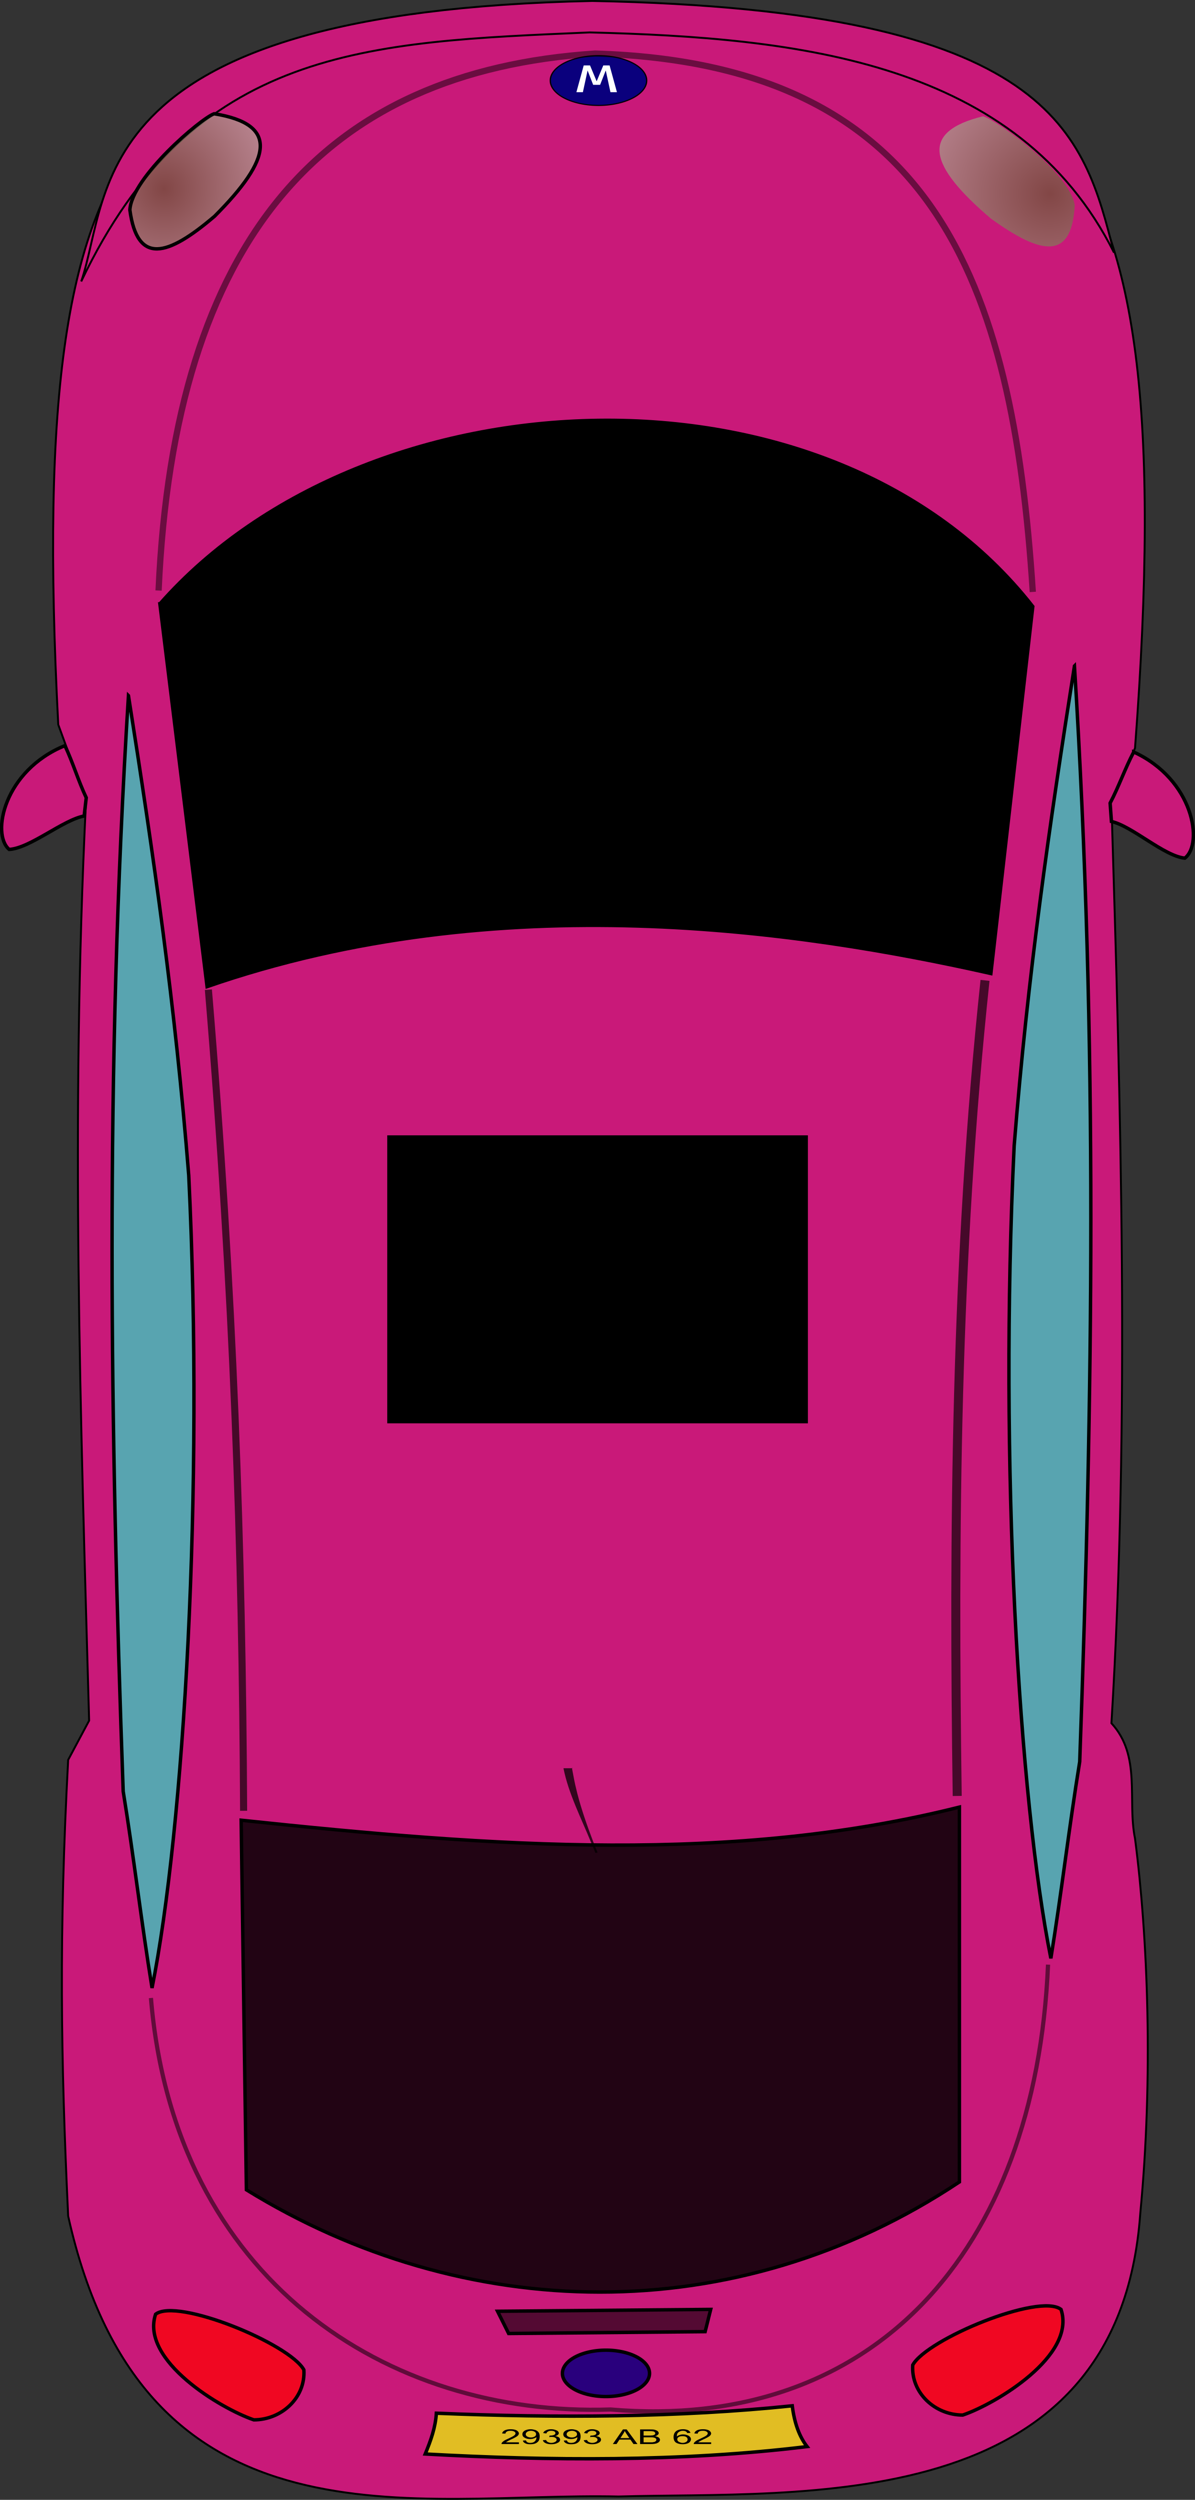 <?xml version="1.0"?>
<svg width="464.05" height="970.73" xmlns="http://www.w3.org/2000/svg" xmlns:svg="http://www.w3.org/2000/svg" xmlns:xlink="http://www.w3.org/1999/xlink" version="1.0">
 <rect width="100%" height="100%" fill="#333333" stroke="none"/>
 <defs id="defs1108">
  <linearGradient id="linearGradient1253">
   <stop id="stop1254" offset="0" stop-color="#6b5635"/>
   <stop id="stop1255" offset="1" stop-color="#fff"/>
  </linearGradient>
  <radialGradient cx="209.53" cy="106.33" fx="208.68" fy="107.57" gradientTransform="matrix(.983 0 0 1.017 -141.49 -36.096)" gradientUnits="userSpaceOnUse" id="radialGradient2569" r="88.78" xlink:href="#linearGradient1253"/>
  <radialGradient cx="537.79" cy="113.83" fx="538.56" fy="113.43" gradientTransform="matrix(1.02 0 0 .981 -141.49 -36.096)" gradientUnits="userSpaceOnUse" id="radialGradient2572" r="110.57" xlink:href="#linearGradient1253"/>
 </defs>
 <g class="layer">
  <title>Layer 1</title>
  <path d="m231.35,2.09c175.61,6.16 228.86,30.31 209.41,288.39c-3.05,7.13 -6.11,14.26 -9.16,21.38c3.6,119.1 7.2,238.92 0,357.29c11.69,12.77 6.11,29.86 9.16,44.79c5,38.45 7.12,92.73 2.04,145.57c-8.5,118.7 -132.17,107.84 -202.57,109.93c-78.45,-1.75 -184.26,23.84 -213.76,-108.92c-2.88,-61.2 -3.6,-110.16 0,-177.12c2.71,-5.09 5.42,-10.17 8.14,-15.26c-3.28,-117.65 -7.28,-233.14 -1.2,-357.26c-3.59,-9.84 -7.19,-19.68 -10.79,-29.51c-13.2,-254.33 36.95,-270.4 208.73,-279.28z" fill="#c91979" fill-rule="evenodd" id="path1228" stroke="#000" stroke-width="0.75"/>
  <path d="m432.6,98.1c-37.32,-74.31 -122.49,-83.47 -203.59,-85.51c-86.18,3.73 -154.04,5.43 -197.47,96.7c11.87,-34.61 0.34,-104.84 198.49,-108.92c179.84,3.4 190.69,51.58 202.57,97.73z" fill="#c91979" fill-rule="evenodd" id="path1234" stroke="#000" stroke-width="0.75"/>
  <path d="m62.09,234.5c80.42,-91.28 260.59,-99.08 338.97,1.02c-5.43,47.5 -10.86,95 -16.28,142.51c-73.97,-16.63 -190.7,-34.27 -304.36,5.09c-6.11,-49.54 -12.22,-99.08 -18.33,-148.62z" fill="#000000" fill-rule="evenodd" id="path1229" stroke="#000" stroke-width="1pt"/>
  <path d="m93.65,706.82c99.08,10.52 191.03,16.96 278.91,-5.09l0,145.56c-87.2,58.02 -192.73,54.97 -276.88,3.05c-0.68,-47.84 -1.35,-95.68 -2.03,-143.52z" fill-opacity="0.83" fill-rule="evenodd" id="path1230" stroke="#000" stroke-width="1pt"/>
  <path d="m440.25,292.01c23.24,10.69 27.15,35.63 19.85,41.23c-8.14,-0.85 -20.36,-12.39 -28.5,-14.25c-0.17,-2.38 -0.34,-4.75 -0.51,-7.13c3.39,-6.45 5.77,-13.4 9.16,-19.85z" fill="#c91979" fill-rule="evenodd" id="path1232" stroke="#000" stroke-width="1pt"/>
  <path d="m25.21,289.54c-23.69,9.66 -28.69,34.4 -21.64,40.31c8.17,-0.49 20.88,-11.47 29.1,-12.98c0.27,-2.37 0.55,-4.73 0.82,-7.1c-3.11,-6.59 -5.17,-13.64 -8.28,-20.23z" fill="#c91979" fill-rule="evenodd" id="path1233" stroke="#000" stroke-width="1pt"/>
  <path d="m381.72,45.16c-24.94,6.11 -20.87,19.34 3.06,39.7c19.51,14.08 31.38,16.46 32.57,-5.09c-1.7,-12.55 -30.37,-33.25 -35.63,-34.61z" fill="url(#radialGradient2572)" fill-opacity="0.75" fill-rule="evenodd" id="path1235"/>
  <path d="m83.15,44.17c25.35,4.08 22.36,17.6 0.16,39.82c-18.31,15.61 -29.96,18.93 -32.88,-2.45c0.68,-12.65 27.59,-35.59 32.72,-37.37z" fill="url(#radialGradient2569)" fill-opacity="0.75" fill-rule="evenodd" id="path1236" stroke="#000" stroke-width="1pt"/>
  <path d="m49.88,270.13c-9.16,147.26 -7.13,283.32 -2.04,425.49c4.07,25.11 7.13,51.24 11.2,76.34c12.38,-61.92 20.19,-192.55 14.25,-315.55c-5.26,-66.17 -13.57,-123.68 -23.41,-186.28z" fill="#58a4b0" fill-rule="evenodd" id="path1237" stroke="#000" stroke-width="1pt"/>
  <path d="m417.24,258.62c9.16,147.26 7.13,283.32 2.04,425.49c-4.08,25.11 -7.13,51.24 -11.2,76.35c-12.39,-61.93 -20.19,-192.56 -14.25,-315.56c5.26,-66.16 13.57,-123.68 23.41,-186.28z" fill="#58a4b0" fill-rule="evenodd" id="path1238" stroke="#000" stroke-width="1pt"/>
  <path d="m193.21,897.5l82.77,-0.72l-2.16,8.64l-76.3,0.72l-4.31,-8.64z" fill-opacity="0.58" fill-rule="evenodd" id="path1239" stroke="#000" stroke-width="1pt"/>
  <path d="m395.16,965.63a16.91,9 0 1 1 -33.83,0a16.91,9 0 1 1 33.83,0z" fill="#29007d" fill-rule="evenodd" id="path1241" stroke="#000" stroke-width="1pt" transform="translate(-142.93 -44.013)"/>
  <path d="m354.44,918.38c5.52,-10.08 49.18,-28.08 57.58,-21.6c6,18 -25.43,36.71 -38.15,41.03c-10.8,0 -20.15,-8.64 -19.43,-19.43z" fill="#f00" fill-opacity="0.72" fill-rule="evenodd" id="path1242" stroke="#000" stroke-width="1pt"/>
  <path d="m118,920.24c-5.52,-10.08 -49.18,-28.07 -57.58,-21.59c-6,17.99 25.43,36.71 38.15,41.02c10.79,0 20.15,-8.63 19.43,-19.43z" fill="#f00" fill-opacity="0.72" fill-rule="evenodd" id="path1243" stroke="#000" stroke-width="1pt"/>
  <path d="m382.51,380.7c-11.52,107.97 -12.24,214.49 -10.8,316.7" fill="none" id="path1244" stroke="#000" stroke-opacity="0.65" stroke-width="3.5"/>
  <path d="m80.92,384.3c9.84,117.8 13.2,217.61 13.68,318.86" fill="none" id="path1245" stroke="#000" stroke-opacity="0.66" stroke-width="2.75"/>
  <path d="m222.3,686.63c-0.46,-1.01 0.24,2.22 0.44,3.31c0.4,2.18 0.89,4.33 1.44,6.47c1.64,6.36 3.81,12.52 6.14,18.64c0.57,1.44 1.15,2.88 1.73,4.31l-0.83,0.16c-0.6,-1.44 -1.2,-2.87 -1.79,-4.3c-3.68,-9.03 -8.73,-18.93 -10.62,-28.59l3.49,0z" fill-opacity="0.75" id="path1250"/>
  <path d="m169.45,937.09c-0.36,5.64 -2.16,10.56 -4.32,15.84c47.63,2.63 99.21,3.11 148.28,-2.88c-3,-3.84 -4.92,-9.12 -5.76,-15.84c-43.91,4.56 -91.41,4.8 -138.2,2.88z" fill="#e1bd23" fill-rule="evenodd" id="path1251" stroke="#000" stroke-width="1pt"/>
  <path d="m393.72,74.54a18.71,11.16 0 1 1 -37.43,0a18.71,11.16 0 1 1 37.43,0z" fill="#0a007d" fill-rule="evenodd" id="path1271" stroke="#000" stroke-width="0.5" transform="matrix(1 0 0 .866 -142.6 -33.28)"/>
  <path d="m165.31,-48.45l1.86,0l1.35,11.43l1.6,-7.56l1.99,0l1.62,7.58l1.35,-11.45l1.86,0l-2.11,14.08l-1.8,0l-1.91,-8.36l-1.9,8.36l-1.81,0l-2.1,-14.08z" fill="#fff" id="text1272" transform="scale(1.354 -.739)"/>
  <path d="m61.58,229.32c6.11,-136.88 64.13,-201.57 169.49,-208.52c130.97,3.92 162.19,87.5 169.99,209.06" fill="none" id="path1276" stroke="#000" stroke-opacity="0.47" stroke-width="2.43" transform="matrix(1 0 0 1 0 0)"/>
  <path d="m150.49,1269.6l0,0.9l-5.05,0c0,-0.2 0.03,-0.4 0.11,-0.7c0.13,-0.3 0.34,-0.6 0.62,-1c0.28,-0.3 0.69,-0.7 1.23,-1.1c0.83,-0.7 1.39,-1.2 1.68,-1.6s0.43,-0.8 0.43,-1.2c0,-0.3 -0.13,-0.7 -0.39,-0.9c-0.27,-0.3 -0.62,-0.4 -1.04,-0.4c-0.45,0 -0.81,0.1 -1.08,0.4c-0.28,0.3 -0.41,0.7 -0.42,1.1l-0.96,-0.1c0.07,-0.7 0.32,-1.2 0.75,-1.6s1,-0.6 1.73,-0.6s1.31,0.2 1.74,0.6c0.42,0.5 0.64,1 0.64,1.6c0,0.3 -0.07,0.6 -0.19,0.9c-0.13,0.3 -0.33,0.6 -0.62,0.9s-0.77,0.8 -1.45,1.3c-0.56,0.5 -0.92,0.8 -1.08,1s-0.29,0.3 -0.39,0.5l3.74,0zm1.15,-0.9l0.9,-0.1c0.07,0.5 0.22,0.8 0.44,1c0.21,0.2 0.49,0.3 0.82,0.3c0.29,0 0.54,-0.1 0.76,-0.2c0.22,-0.2 0.39,-0.3 0.53,-0.6c0.14,-0.2 0.26,-0.5 0.35,-0.9c0.1,-0.3 0.14,-0.7 0.14,-1.1l0,-0.2c-0.19,0.3 -0.45,0.5 -0.77,0.7s-0.68,0.3 -1.05,0.3c-0.64,0 -1.17,-0.2 -1.61,-0.7c-0.43,-0.4 -0.65,-1 -0.65,-1.8s0.23,-1.4 0.68,-1.9c0.46,-0.4 1.03,-0.7 1.72,-0.7c0.49,0 0.95,0.2 1.36,0.4c0.41,0.3 0.72,0.7 0.93,1.2c0.22,0.5 0.32,1.2 0.32,2.1c0,1 -0.1,1.8 -0.31,2.4c-0.22,0.5 -0.53,1 -0.95,1.3s-0.91,0.4 -1.47,0.4c-0.6,0 -1.08,-0.1 -1.46,-0.5c-0.38,-0.3 -0.61,-0.8 -0.68,-1.4zm3.83,-3.3c0,-0.6 -0.14,-1 -0.43,-1.3c-0.28,-0.3 -0.63,-0.5 -1.03,-0.5c-0.42,0 -0.78,0.2 -1.09,0.5c-0.31,0.4 -0.46,0.8 -0.46,1.3s0.15,0.9 0.44,1.2s0.65,0.5 1.08,0.5c0.44,0 0.79,-0.2 1.07,-0.5s0.42,-0.7 0.42,-1.2zm1.97,3.1l0.93,-0.1c0.11,0.5 0.29,0.9 0.55,1.1s0.57,0.4 0.95,0.4c0.44,0 0.81,-0.2 1.11,-0.5c0.31,-0.3 0.46,-0.7 0.46,-1.1c0,-0.5 -0.14,-0.8 -0.42,-1.1c-0.29,-0.3 -0.64,-0.4 -1.08,-0.4c-0.17,0 -0.39,0 -0.66,0.1l0.11,-0.8l0.15,0c0.4,0 0.76,-0.1 1.07,-0.3c0.32,-0.2 0.48,-0.6 0.48,-1c0,-0.3 -0.11,-0.6 -0.35,-0.9c-0.23,-0.2 -0.53,-0.3 -0.9,-0.3c-0.36,0 -0.66,0.1 -0.91,0.4c-0.24,0.2 -0.4,0.5 -0.46,1l-0.94,-0.2c0.11,-0.6 0.37,-1.1 0.78,-1.4c0.41,-0.4 0.91,-0.6 1.51,-0.6c0.42,0 0.8,0.1 1.15,0.3s0.62,0.4 0.81,0.7c0.18,0.3 0.28,0.7 0.28,1s-0.09,0.6 -0.27,0.9s-0.44,0.5 -0.78,0.7c0.45,0.1 0.8,0.3 1.05,0.6s0.37,0.8 0.37,1.2c0,0.7 -0.24,1.3 -0.73,1.7c-0.48,0.5 -1.1,0.7 -1.84,0.7c-0.67,0 -1.23,-0.2 -1.67,-0.6s-0.69,-0.9 -0.75,-1.5zm6.06,0.2l0.9,-0.1c0.08,0.5 0.23,0.8 0.44,1c0.22,0.2 0.49,0.3 0.83,0.3c0.29,0 0.54,-0.1 0.76,-0.2c0.21,-0.2 0.39,-0.3 0.53,-0.6c0.14,-0.2 0.25,-0.5 0.35,-0.9c0.09,-0.3 0.14,-0.7 0.14,-1.1c0,0 0,-0.1 -0.01,-0.2c-0.18,0.3 -0.44,0.5 -0.76,0.7c-0.33,0.2 -0.68,0.3 -1.06,0.3c-0.63,0 -1.16,-0.2 -1.6,-0.7c-0.44,-0.4 -0.66,-1 -0.66,-1.8s0.23,-1.4 0.69,-1.9c0.45,-0.4 1.02,-0.7 1.71,-0.7c0.5,0 0.95,0.2 1.36,0.4c0.41,0.3 0.73,0.7 0.94,1.2s0.32,1.2 0.32,2.1c0,1 -0.11,1.8 -0.32,2.4c-0.21,0.5 -0.52,1 -0.94,1.3s-0.91,0.4 -1.47,0.4c-0.6,0 -1.09,-0.1 -1.46,-0.5c-0.38,-0.3 -0.61,-0.8 -0.69,-1.4zm3.84,-3.3c0,-0.6 -0.14,-1 -0.43,-1.3s-0.63,-0.5 -1.03,-0.5c-0.42,0 -0.78,0.2 -1.09,0.5c-0.31,0.4 -0.46,0.8 -0.46,1.3s0.14,0.9 0.44,1.2c0.29,0.3 0.65,0.5 1.08,0.5s0.79,-0.2 1.07,-0.5s0.42,-0.7 0.42,-1.2zm1.96,3.1l0.94,-0.1c0.11,0.5 0.29,0.9 0.55,1.1s0.57,0.4 0.94,0.4c0.44,0 0.81,-0.2 1.12,-0.5c0.3,-0.3 0.45,-0.7 0.45,-1.1c0,-0.5 -0.14,-0.8 -0.42,-1.1s-0.64,-0.4 -1.07,-0.4c-0.18,0 -0.4,0 -0.66,0.1l0.1,-0.8l0.15,0c0.4,0 0.76,-0.1 1.08,-0.3s0.48,-0.6 0.48,-1c0,-0.3 -0.12,-0.6 -0.35,-0.9c-0.23,-0.2 -0.53,-0.3 -0.9,-0.3c-0.36,0 -0.67,0.1 -0.91,0.4c-0.24,0.2 -0.4,0.5 -0.47,1l-0.94,-0.2c0.12,-0.6 0.38,-1.1 0.79,-1.4c0.4,-0.4 0.91,-0.6 1.51,-0.6c0.42,0 0.8,0.1 1.15,0.3s0.62,0.4 0.8,0.7c0.19,0.3 0.28,0.7 0.28,1s-0.09,0.6 -0.26,0.9c-0.18,0.3 -0.44,0.5 -0.79,0.7c0.45,0.1 0.8,0.3 1.05,0.6s0.38,0.8 0.38,1.2c0,0.7 -0.25,1.3 -0.73,1.7c-0.49,0.5 -1.1,0.7 -1.84,0.7c-0.67,0 -1.23,-0.2 -1.67,-0.6s-0.7,-0.9 -0.76,-1.5zm8.43,2l2.93,-7.6l1.08,0l3.13,7.6l-1.15,0l-0.89,-2.3l-3.19,0l-0.84,2.3l-1.07,0zm2.2,-3.1l2.58,0l-0.79,-2.1c-0.24,-0.7 -0.43,-1.2 -0.54,-1.6c-0.1,0.5 -0.24,0.9 -0.41,1.4l-0.84,2.3zm5.71,3.1l0,-7.6l2.86,0c0.59,0 1.06,0 1.41,0.2s0.63,0.4 0.82,0.7c0.2,0.3 0.3,0.7 0.3,1s-0.08,0.7 -0.26,0.9c-0.18,0.3 -0.45,0.6 -0.8,0.7c0.46,0.2 0.81,0.4 1.06,0.7c0.25,0.4 0.37,0.7 0.37,1.2c0,0.3 -0.07,0.7 -0.22,1s-0.34,0.5 -0.56,0.7s-0.5,0.3 -0.84,0.4c-0.33,0.1 -0.74,0.1 -1.23,0.1l-2.91,0zm1.01,-4.4l1.65,0c0.45,0 0.77,-0.1 0.96,-0.1c0.26,-0.1 0.45,-0.2 0.58,-0.4s0.2,-0.4 0.2,-0.7c0,-0.2 -0.06,-0.4 -0.18,-0.6s-0.3,-0.4 -0.52,-0.4c-0.23,-0.1 -0.62,-0.1 -1.16,-0.1l-1.53,0l0,2.3zm0,3.5l2.59,0c0.23,-0.1 0.43,-0.2 0.58,-0.2c0.16,-0.1 0.29,-0.3 0.39,-0.5s0.15,-0.4 0.15,-0.6c0,-0.3 -0.08,-0.5 -0.22,-0.8c-0.15,-0.2 -0.35,-0.3 -0.61,-0.4s-0.63,-0.1 -1.11,-0.1l-1.77,0l0,2.6zm13.59,-4.9l-0.93,0.1c-0.08,-0.4 -0.2,-0.6 -0.36,-0.8c-0.25,-0.3 -0.56,-0.4 -0.93,-0.4c-0.3,0 -0.56,0.1 -0.79,0.3c-0.29,0.2 -0.53,0.5 -0.7,0.9s-0.25,1 -0.26,1.8c0.22,-0.4 0.5,-0.6 0.83,-0.8c0.32,-0.2 0.66,-0.3 1.02,-0.3c0.63,0 1.16,0.3 1.6,0.7c0.44,0.5 0.66,1.1 0.66,1.8c0,0.5 -0.11,0.9 -0.31,1.4c-0.21,0.4 -0.49,0.7 -0.85,0.9c-0.37,0.2 -0.78,0.3 -1.23,0.3c-0.78,0 -1.42,-0.3 -1.91,-0.8c-0.5,-0.6 -0.74,-1.6 -0.74,-2.9c0,-1.4 0.27,-2.5 0.81,-3.2c0.48,-0.6 1.12,-0.9 1.93,-0.9c0.6,0 1.09,0.2 1.47,0.5c0.38,0.4 0.61,0.8 0.69,1.4zm-3.82,3.3c0,0.3 0.06,0.7 0.2,1c0.14,0.2 0.33,0.5 0.58,0.6c0.24,0.2 0.5,0.3 0.77,0.3c0.4,0 0.74,-0.2 1.02,-0.5c0.29,-0.3 0.43,-0.8 0.43,-1.3s-0.14,-1 -0.42,-1.3s-0.64,-0.4 -1.07,-0.4c-0.42,0 -0.78,0.1 -1.07,0.4c-0.3,0.3 -0.44,0.7 -0.44,1.2zm9.82,1.6l0,0.9l-5.05,0c0,-0.2 0.03,-0.4 0.11,-0.7c0.13,-0.3 0.34,-0.6 0.62,-1c0.28,-0.3 0.69,-0.7 1.22,-1.1c0.83,-0.7 1.39,-1.2 1.69,-1.6c0.29,-0.4 0.43,-0.8 0.43,-1.2c0,-0.3 -0.13,-0.7 -0.4,-0.9c-0.26,-0.3 -0.61,-0.4 -1.03,-0.4c-0.46,0 -0.82,0.1 -1.09,0.4s-0.4,0.7 -0.41,1.1l-0.96,-0.1c0.07,-0.7 0.31,-1.2 0.74,-1.6s1.01,-0.6 1.74,-0.6s1.31,0.2 1.74,0.6c0.42,0.5 0.64,1 0.64,1.6c0,0.3 -0.07,0.6 -0.19,0.9c-0.13,0.3 -0.33,0.6 -0.62,0.9s-0.78,0.8 -1.45,1.3c-0.56,0.5 -0.92,0.8 -1.08,1s-0.29,0.3 -0.4,0.5l3.75,0z" id="text1278" transform="scale(1.339 .747)"/>
  <path d="m406.98,762.9c-4.8,112.29 -68.62,181.39 -169.87,172.75c-86.85,2.88 -169.39,-50.38 -178.5,-159.79" fill="none" id="path1281" stroke="#000" stroke-opacity="0.52" stroke-width="1.63"/>
  <rect fill="#000000" height="111.83" id="rect5788" stroke="#000000" stroke-linejoin="round" stroke-miterlimit="5" stroke-width="0" width="163.35" x="150.38" y="440.87"/>
 </g>
</svg>